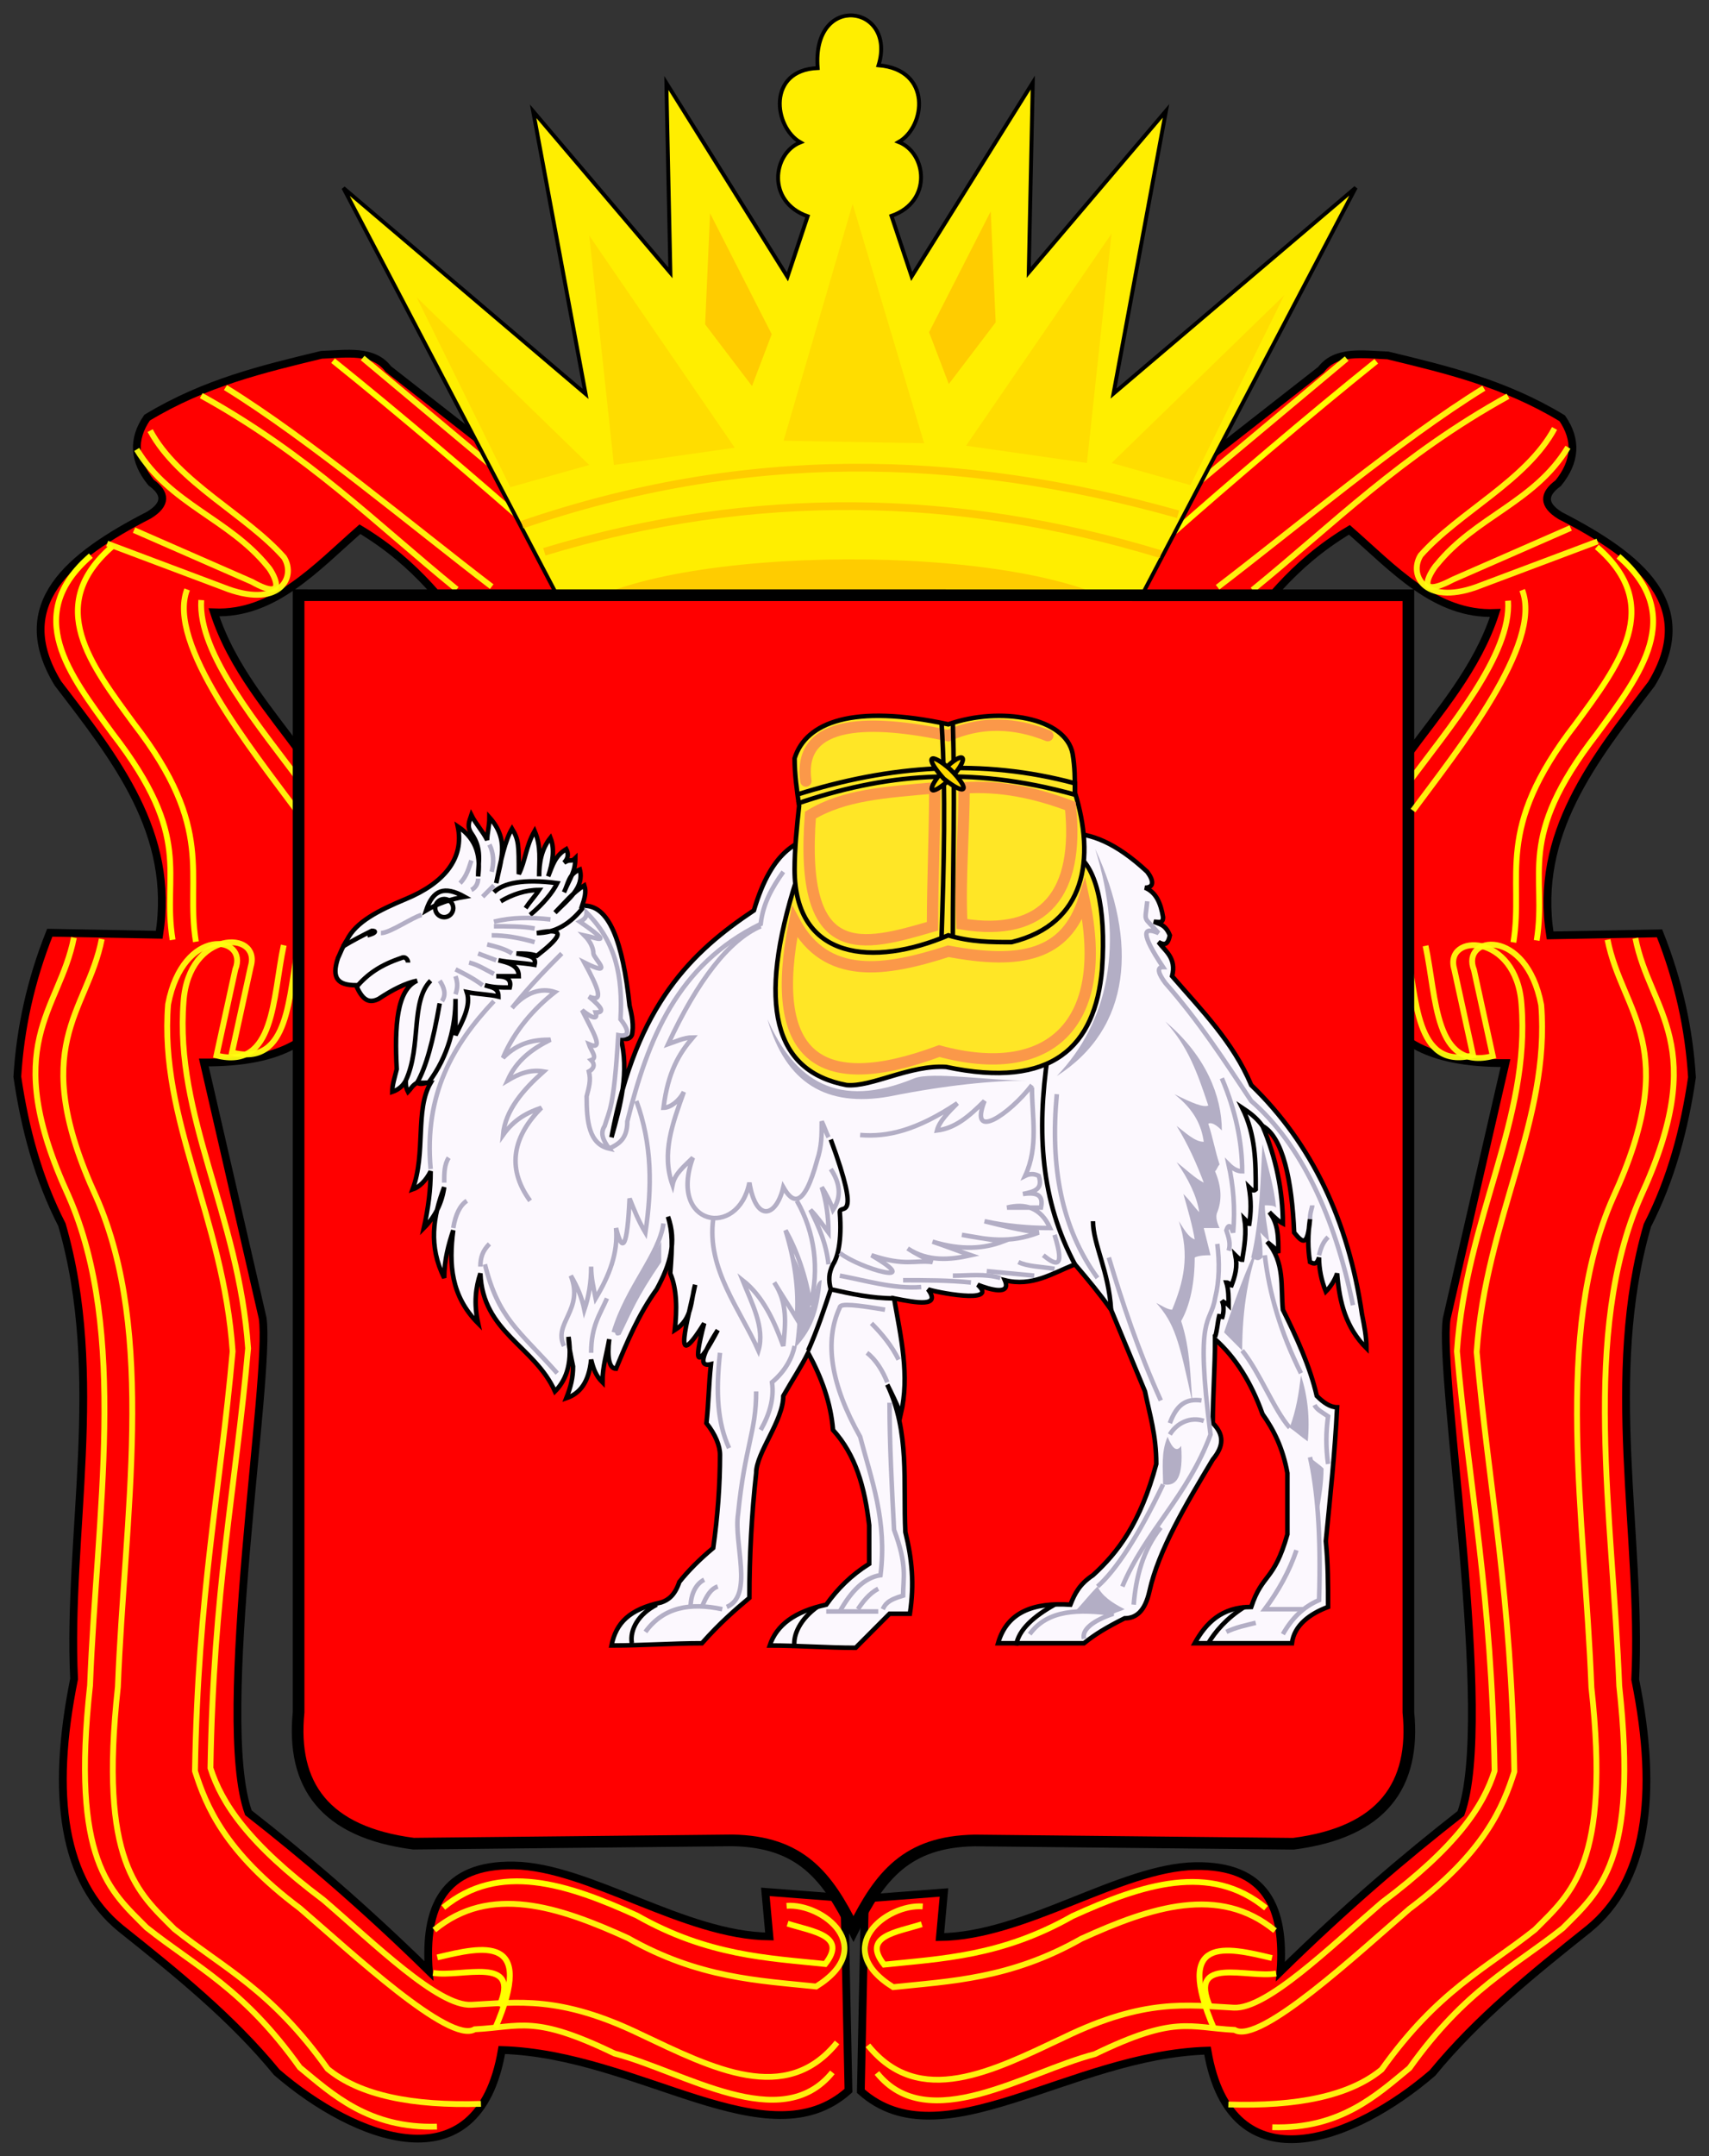 <?xml version="1.0" encoding="UTF-8" standalone="no"?>
<!-- Created with Inkscape (http://www.inkscape.org/) -->
<svg
   xmlns:svg="http://www.w3.org/2000/svg"
   xmlns="http://www.w3.org/2000/svg"
   version="1.0"
   width="440"
   height="555"
   id="svg1901">
  <rect width="100%" height="100%" fill="#333333" stroke="none"/>
  <defs
     id="defs1903">
 <style
   type="text/css"
   id="style2610" />

  
  
  
  
  
  
  
  
  
  
  
  
  
  
  
  
  
  
  
  
  
  
  
  
  
  
  
  
  
  
  
  
  
  
  
  
  
  
  
  
  
  
  
  
  
  
  
  
  
  
  
  
  
  
  
  
  
  
  
  
  
  
  
  
  
  
  
  
  
  
  
  
  
  
  
  
  
  
  
  
  
  
  
  
  
  
  
  
  
  
  
  
  
  
  
  
  
  
  
  
  
  
  
  
  
  
  
  
  
 </defs>
  <g
     transform="translate(-3.642,-4.533)"
     style="opacity:1"
     id="layer1">
    <path
       d="M 132.318,121.956 L 103.613,99.514 C 99.801,94.437 92.866,95.608 86.39,95.861 C 71.428,99.495 56.467,102.986 41.505,112.04 C 37.678,117.607 38.026,123.174 42.549,128.741 C 46.382,131.525 46.542,134.308 42.027,137.092 C 21.271,147.761 6.234,160.098 18.541,180.411 C 33.377,199.791 48.763,218.976 44.636,245.128 L 16.453,244.607 C 11.529,256.959 8.852,269.311 8.102,281.663 C 10.054,294.988 13.466,307.826 19.584,319.762 C 30.898,358.732 20.947,399.79 22.716,436.672 C 16.616,466.825 19.948,488.803 34.72,500.867 C 49.043,512.292 63.307,523.776 74.908,537.923 C 94.714,555.025 126.763,568.008 132.84,532.182 C 168.403,533.228 201.382,561.104 222.088,542.621 L 221.044,493.039 L 200.689,491.473 L 201.733,502.955 C 179.813,502.761 155.283,485.036 135.972,484.688 C 117.759,484.387 112.841,495.481 114.051,511.827 C 96.995,495.112 81.884,482.288 67.601,471.118 C 58.799,446.936 73.522,358.558 71.254,343.771 L 56.119,278.009 C 96.338,278.246 98.551,253.157 81.692,199.2 C 73.119,187.46 63.372,176.503 58.728,162.144 C 74.162,162.765 84.862,150.764 96.306,140.745 C 111.48,149.854 118.54,160.585 127.099,171.016 L 165.199,149.618 L 132.318,121.956 z "
       style="opacity:1;fill:#ff0000;fill-opacity:1;fill-rule:evenodd;stroke:#000000;stroke-width:2;stroke-linecap:butt;stroke-linejoin:miter;stroke-miterlimit:4;stroke-dasharray:none;stroke-opacity:1"
       id="path15200" />
    <path
       d="M 219.158,530.237 C 205.963,546.595 187.195,536.946 168.612,528.16 C 147.795,518.09 136.908,519.934 124.99,520.543 C 116.505,521.013 99.975,504.766 86.907,493.539 C 67.505,478.994 60.72,468.654 57.826,459.611 C 58.594,413.753 64.288,387.6 67.52,351.594 C 65.115,316.974 48.547,292.047 50.902,262.273 C 52.239,243.784 70.932,243.931 68.212,253.272 L 63.365,275.429 C 78.434,279.249 77.787,260.619 80.676,247.04"
       style="opacity:1;fill:none;fill-opacity:0.75;fill-rule:evenodd;stroke:#ffff0f;stroke-width:1.5;stroke-linecap:butt;stroke-linejoin:miter;stroke-miterlimit:4;stroke-dasharray:none;stroke-opacity:0.941"
       id="path15282" />
    <path
       d="M 89.386,97.363 C 106.603,111.165 127.766,129.25 141.324,141.222"
       style="opacity:1;fill:none;fill-opacity:0.75;fill-rule:evenodd;stroke:#ffff00;stroke-width:1.5;stroke-linecap:butt;stroke-linejoin:miter;stroke-miterlimit:4;stroke-dasharray:none;stroke-opacity:1"
       id="path15202" />
    <path
       d="M 135.552,128.91 L 97.003,96.671"
       style="opacity:1;fill:none;fill-opacity:0.75;fill-rule:evenodd;stroke:#ffff0f;stroke-width:1.5;stroke-linecap:butt;stroke-linejoin:miter;stroke-miterlimit:4;stroke-dasharray:none;stroke-opacity:0.941"
       id="path15204" />
    <path
       d="M 130.239,155.526 C 110.324,140.328 83.286,117.606 61.69,104.287"
       style="opacity:1;fill:none;fill-opacity:0.75;fill-rule:evenodd;stroke:#ffff0f;stroke-width:1.5;stroke-linecap:butt;stroke-linejoin:miter;stroke-miterlimit:4;stroke-dasharray:none;stroke-opacity:0.941"
       id="path15206" />
    <path
       d="M 55.458,106.365 C 83.003,121.578 100.449,139.316 121.237,156.219"
       style="opacity:1;fill:none;fill-opacity:0.75;fill-rule:evenodd;stroke:#ffff0f;stroke-width:1.5;stroke-linecap:butt;stroke-linejoin:miter;stroke-miterlimit:4;stroke-dasharray:none;stroke-opacity:0.941"
       id="path15208" />
    <path
       d="M 38.148,140.985 L 68.464,154.26 C 78.688,159.975 73.535,151.3 72.636,150.435 C 62.591,138.006 47.433,134.411 38.84,120.213"
       style="fill:none;fill-opacity:0.75;fill-rule:evenodd;stroke:#ffff0f;stroke-width:1.5;stroke-linecap:butt;stroke-linejoin:miter;stroke-miterlimit:4;stroke-opacity:0.941"
       id="path15212" />
    <path
       d="M 31.224,144.447 L 61.057,155.665 C 75.358,161.414 80.067,153.289 76.773,148.009 C 67.014,136.947 49.518,128.795 42.302,115.366"
       style="fill:none;fill-opacity:0.75;fill-rule:evenodd;stroke:#ffff0f;stroke-width:1.5;stroke-linecap:butt;stroke-linejoin:miter;stroke-miterlimit:4;stroke-opacity:0.941"
       id="path15210" />
    <path
       d="M 206.404,499.656 C 212.901,501.718 221.923,502.698 216.098,510.042 C 201.352,508.491 185.901,507.945 167.629,497.578 C 149.648,489.391 132.113,483.655 117.775,495.501"
       style="opacity:1;fill:none;fill-opacity:0.75;fill-rule:evenodd;stroke:#ffff00;stroke-width:1.5;stroke-linecap:butt;stroke-linejoin:miter;stroke-miterlimit:4;stroke-dasharray:none;stroke-opacity:1"
       id="path15218" />
    <path
       d="M 55.458,158.988 C 54.527,172.838 70.469,191.472 81.77,206.765"
       style="opacity:1;fill:none;fill-opacity:0.75;fill-rule:evenodd;stroke:#ffff0f;stroke-width:1.5;stroke-linecap:butt;stroke-linejoin:miter;stroke-miterlimit:4;stroke-dasharray:none;stroke-opacity:0.941"
       id="path15220" />
    <path
       d="M 29.839,246.232 C 26.079,265.345 10.413,273.468 28.454,312.704 C 43.937,347.892 35.681,394.95 33.993,438.723 C 29.026,484.031 39.162,491.581 48.534,501.041 C 61.393,511.262 73.448,516.659 88.001,537.046 C 96.34,543.9 109.902,546.576 127.469,546.047"
       style="opacity:1;fill:none;fill-opacity:0.75;fill-rule:evenodd;stroke:#ffff0f;stroke-width:1.5;stroke-linecap:butt;stroke-linejoin:miter;stroke-miterlimit:4;stroke-dasharray:none;stroke-opacity:0.941"
       id="path15222" />
    <path
       d="M 32.608,145.14 C 14.985,160.373 27.029,175.606 38.148,190.839 C 59.279,218.165 51.284,229.604 54.073,246.925"
       style="opacity:1;fill:none;fill-opacity:0.75;fill-rule:evenodd;stroke:#ffff00;stroke-width:1.5;stroke-linecap:butt;stroke-linejoin:miter;stroke-miterlimit:4;stroke-dasharray:none;stroke-opacity:1"
       id="path15224" />
    <path
       d="M 27.032,147.563 C 9.409,162.796 21.453,178.03 32.572,193.263 C 53.703,220.589 45.291,229.108 48.08,246.429"
       style="opacity:1;fill:none;fill-opacity:0.75;fill-rule:evenodd;stroke:#ffff00;stroke-width:1.5;stroke-linecap:butt;stroke-linejoin:miter;stroke-miterlimit:4;stroke-dasharray:none;stroke-opacity:1"
       id="path15226" />
    <path
       d="M 22.67,245.854 C 18.91,264.966 3.244,273.089 21.285,312.325 C 36.768,347.513 28.512,394.571 26.824,438.345 C 21.857,483.652 31.993,491.203 41.365,500.662 C 54.224,510.883 66.279,516.281 80.832,536.667 C 89.171,543.522 98.578,552.429 116.145,551.9"
       style="opacity:1;fill:none;fill-opacity:0.75;fill-rule:evenodd;stroke:#ffff0f;stroke-width:1.5;stroke-linecap:butt;stroke-linejoin:miter;stroke-miterlimit:4;stroke-dasharray:none;stroke-opacity:0.941"
       id="path15228" />
    <path
       d="M 217.943,537.931 C 204.748,554.289 179.749,537.716 161.858,533.084 C 141.041,523.014 137.77,526.244 125.852,526.853 C 119.445,530.785 93.913,506.921 80.845,495.694 C 61.444,481.149 56.735,469.424 53.841,460.381 C 54.61,414.523 60.304,388.37 63.535,352.364 C 61.13,317.744 44.562,292.817 46.917,263.043 C 50.793,242.759 67.736,245.259 64.227,254.042 L 59.381,276.199 C 74.449,280.019 73.802,261.389 76.691,247.81"
       style="opacity:1;fill:none;fill-opacity:0.75;fill-rule:evenodd;stroke:#ffff0f;stroke-width:1.5;stroke-linecap:butt;stroke-linejoin:miter;stroke-miterlimit:4;stroke-dasharray:none;stroke-opacity:0.941"
       id="path15230" />
    <path
       d="M 206.159,495.066 C 215.425,494.36 229.987,505.726 213.776,515.839 C 199.03,514.288 183.578,513.742 165.307,503.375 C 147.326,495.188 129.791,489.452 115.453,501.298"
       style="opacity:1;fill:none;fill-opacity:0.75;fill-rule:evenodd;stroke:#ffff0f;stroke-width:1.5;stroke-linecap:butt;stroke-linejoin:miter;stroke-miterlimit:4;stroke-dasharray:none;stroke-opacity:0.941"
       id="path15232" />
    <path
       d="M 131.188,526.452 C 141.575,502.374 128.094,505.501 116.238,508.349"
       style="opacity:1;fill:none;fill-opacity:0.75;fill-rule:evenodd;stroke:#ffff00;stroke-width:1.5;stroke-linecap:butt;stroke-linejoin:miter;stroke-miterlimit:4;stroke-dasharray:none;stroke-opacity:1"
       id="path15234" />
    <path
       d="M 115.151,512.336 C 122.365,513.626 137.992,507.6 132.169,520.941"
       style="opacity:1;fill:none;fill-opacity:0.75;fill-rule:evenodd;stroke:#ffff00;stroke-width:1.5;stroke-linecap:butt;stroke-linejoin:miter;stroke-miterlimit:4;stroke-dasharray:none;stroke-opacity:1"
       id="path15236" />
    <path
       d="M 51.821,156.252 C 46.4,170.102 68.628,197.715 79.929,213.008"
       style="opacity:1;fill:none;fill-opacity:0.75;fill-rule:evenodd;stroke:#ffff0f;stroke-width:1.5;stroke-linecap:butt;stroke-linejoin:miter;stroke-miterlimit:4;stroke-dasharray:none;stroke-opacity:0.941"
       id="path15240" />
    <path
       d="M 315.044,122.115 L 343.749,99.672 C 347.561,94.596 354.496,95.766 360.973,96.019 C 375.934,99.653 390.896,103.145 405.857,112.198 C 409.685,117.766 409.337,123.333 404.813,128.9 C 400.98,131.683 400.821,134.467 405.335,137.25 C 426.091,147.92 441.128,160.257 428.822,180.569 C 413.985,199.95 398.599,219.134 402.726,245.287 L 430.909,244.765 C 435.833,257.117 438.511,269.469 439.26,281.821 C 437.308,295.146 433.896,307.985 427.778,319.921 C 416.464,358.891 426.416,399.948 424.646,436.83 C 430.746,466.983 427.414,488.962 412.642,501.026 C 398.319,512.451 384.055,523.934 372.455,538.082 C 352.648,555.183 320.599,568.166 314.522,532.341 C 278.959,533.386 245.98,561.263 225.274,542.779 L 226.318,493.197 L 246.673,491.631 L 245.629,503.113 C 267.55,502.919 292.08,485.194 311.391,484.846 C 329.603,484.545 334.521,495.639 333.311,511.986 C 350.367,495.271 365.478,482.446 379.762,471.277 C 388.564,447.094 373.84,358.717 376.108,343.929 L 391.244,278.168 C 351.025,278.405 348.811,253.315 365.67,199.358 C 374.243,187.619 383.991,176.662 388.634,162.302 C 373.2,162.924 362.5,150.923 351.056,140.904 C 335.882,150.012 328.823,160.744 320.263,171.175 L 282.163,149.776 L 315.044,122.115 z "
       style="fill:#ff0000;fill-opacity:1;fill-rule:evenodd;stroke:#000000;stroke-width:2;stroke-linecap:butt;stroke-linejoin:miter;stroke-miterlimit:4;stroke-dasharray:none;stroke-opacity:1"
       id="path2271" />
    <path
       d="M 357.976,97.522 C 340.76,111.323 319.597,129.408 306.038,141.381"
       style="fill:none;fill-opacity:0.75;fill-rule:evenodd;stroke:#ffff00;stroke-width:1.5;stroke-linecap:butt;stroke-linejoin:miter;stroke-miterlimit:4;stroke-dasharray:none;stroke-opacity:1"
       id="path2237" />
    <path
       d="M 311.81,129.069 L 350.359,96.829"
       style="fill:none;fill-opacity:0.75;fill-rule:evenodd;stroke:#ffff0f;stroke-width:1.5;stroke-linecap:butt;stroke-linejoin:miter;stroke-miterlimit:4;stroke-dasharray:none;stroke-opacity:0.941"
       id="path2233" />
    <path
       d="M 297.603,157.803 L 147.14,157.898 L 92.053,52.921 L 154.415,105.929 L 140.904,33.173 L 176.242,74.748 L 175.203,25.897 L 206.384,75.787 L 211.581,60.197 C 200.949,56.485 202.537,44.01 209.71,41.176 C 202.765,37.196 201.124,22.567 214.16,22.056 C 212.604,2.464 234.588,5.768 229.836,21.334 C 243.619,22.473 241.978,37.102 235.033,41.082 C 242.205,43.916 243.794,56.39 233.162,60.102 L 238.359,75.693 L 269.54,25.803 L 268.501,74.653 L 303.839,33.078 L 290.327,105.835 L 352.69,52.827 L 297.603,157.803 z "
       style="fill:#ffee00;fill-opacity:1;fill-rule:evenodd;stroke:#000000;stroke-width:1px;stroke-linecap:butt;stroke-linejoin:miter;stroke-opacity:1"
       id="path2293" />
    <path
       d="M 151.15,161.661 C 174.585,144.514 267.384,143.891 293.65,161.189 L 151.15,161.661 z "
       style="fill:#ffcc00;fill-opacity:1;fill-rule:evenodd;stroke:none;stroke-width:1px;stroke-linecap:butt;stroke-linejoin:miter;stroke-opacity:1"
       id="path14166" />
    <path
       d="M 317.124,155.685 C 337.038,140.486 364.076,117.765 385.673,104.446"
       style="fill:none;fill-opacity:0.75;fill-rule:evenodd;stroke:#ffff0f;stroke-width:1.5;stroke-linecap:butt;stroke-linejoin:miter;stroke-miterlimit:4;stroke-dasharray:none;stroke-opacity:0.941"
       id="path2235" />
    <path
       d="M 391.904,106.523 C 364.359,121.736 346.913,139.475 326.125,156.377"
       style="fill:none;fill-opacity:0.75;fill-rule:evenodd;stroke:#ffff0f;stroke-width:1.5;stroke-linecap:butt;stroke-linejoin:miter;stroke-miterlimit:4;stroke-dasharray:none;stroke-opacity:0.941"
       id="path2239" />
    <path
       d="M 240.958,499.814 C 234.462,501.877 225.439,502.857 231.264,510.2 C 246.01,508.65 261.462,508.103 279.733,497.737 C 297.714,489.55 315.249,483.813 329.587,495.66"
       style="fill:none;fill-opacity:0.75;fill-rule:evenodd;stroke:#ffff00;stroke-width:1.5;stroke-linecap:butt;stroke-linejoin:miter;stroke-miterlimit:4;stroke-dasharray:none;stroke-opacity:1"
       id="path2249" />
    <path
       d="M 227.11,530.973 C 240.305,547.33 259.073,537.682 277.656,528.896 C 298.473,518.825 309.361,520.67 321.278,521.279 C 329.763,521.749 346.293,505.502 359.361,494.275 C 378.763,479.729 385.548,469.389 388.442,460.347 C 387.674,414.489 381.98,388.336 378.748,352.33 C 381.153,317.709 397.721,292.783 395.366,263.009 C 394.029,244.52 375.336,244.667 378.056,254.007 L 382.903,276.165 C 367.834,279.985 368.481,261.355 365.593,247.776"
       style="fill:none;fill-opacity:0.75;fill-rule:evenodd;stroke:#ffff0f;stroke-width:1.5;stroke-linecap:butt;stroke-linejoin:miter;stroke-miterlimit:4;stroke-dasharray:none;stroke-opacity:0.941"
       id="path2251" />
    <path
       d="M 391.904,159.147 C 392.836,172.997 376.893,191.63 365.593,206.923"
       style="fill:none;fill-opacity:0.75;fill-rule:evenodd;stroke:#ffff0f;stroke-width:1.5;stroke-linecap:butt;stroke-linejoin:miter;stroke-miterlimit:4;stroke-dasharray:none;stroke-opacity:0.941"
       id="path2253" />
    <path
       d="M 417.524,246.391 C 421.284,265.503 436.949,273.626 418.908,312.863 C 403.425,348.05 411.681,395.108 413.369,438.882 C 418.336,484.189 408.201,491.74 398.828,501.199 C 385.969,511.421 373.914,516.818 359.361,537.205 C 351.022,544.059 337.46,546.735 319.893,546.206"
       style="fill:none;fill-opacity:0.75;fill-rule:evenodd;stroke:#ffff0f;stroke-width:1.5;stroke-linecap:butt;stroke-linejoin:miter;stroke-miterlimit:4;stroke-dasharray:none;stroke-opacity:0.941"
       id="path2255" />
    <path
       d="M 414.754,145.298 C 432.378,160.532 420.333,175.765 409.215,190.998 C 388.083,218.324 396.078,229.762 393.289,247.083"
       style="fill:none;fill-opacity:0.75;fill-rule:evenodd;stroke:#ffff00;stroke-width:1.5;stroke-linecap:butt;stroke-linejoin:miter;stroke-miterlimit:4;stroke-dasharray:none;stroke-opacity:1"
       id="path2257" />
    <path
       d="M 420.33,147.722 C 437.954,162.955 425.909,178.188 414.791,193.421 C 393.659,220.747 402.071,229.267 399.282,246.587"
       style="opacity:1;fill:none;fill-opacity:0.75;fill-rule:evenodd;stroke:#ffff00;stroke-width:1.5;stroke-linecap:butt;stroke-linejoin:miter;stroke-miterlimit:4;stroke-dasharray:none;stroke-opacity:1"
       id="path2259" />
    <path
       d="M 424.693,246.012 C 428.453,265.125 444.118,273.248 426.077,312.484 C 410.594,347.672 418.85,394.73 420.538,438.503 C 425.505,483.811 415.37,491.361 405.998,500.82 C 393.138,511.042 381.083,516.439 366.53,536.826 C 358.191,543.68 348.784,552.588 331.217,552.059"
       style="opacity:1;fill:none;fill-opacity:0.75;fill-rule:evenodd;stroke:#ffff0f;stroke-width:1.5;stroke-linecap:butt;stroke-linejoin:miter;stroke-miterlimit:4;stroke-dasharray:none;stroke-opacity:0.941"
       id="path2261" />
    <path
       d="M 229.419,538.09 C 242.614,554.447 267.614,537.875 285.504,533.243 C 306.321,523.173 309.592,526.402 321.51,527.011 C 327.918,530.943 353.449,507.079 366.517,495.853 C 385.919,481.307 390.627,469.582 393.521,460.539 C 392.753,414.682 387.058,388.528 383.827,352.523 C 386.232,317.902 402.8,292.975 400.445,263.202 C 396.569,242.918 379.626,245.418 383.135,254.2 L 387.982,276.357 C 372.913,280.178 373.56,261.548 370.671,247.968"
       style="opacity:1;fill:none;fill-opacity:0.75;fill-rule:evenodd;stroke:#ffff0f;stroke-width:1.5;stroke-linecap:butt;stroke-linejoin:miter;stroke-miterlimit:4;stroke-dasharray:none;stroke-opacity:0.941"
       id="path2263" />
    <path
       d="M 241.203,495.225 C 231.937,494.518 217.375,505.884 233.587,515.997 C 248.332,514.447 263.784,513.9 282.056,503.534 C 300.036,495.347 317.571,489.61 331.909,501.457"
       style="opacity:1;fill:none;fill-opacity:0.75;fill-rule:evenodd;stroke:#ffff0f;stroke-width:1.5;stroke-linecap:butt;stroke-linejoin:miter;stroke-miterlimit:4;stroke-dasharray:none;stroke-opacity:0.941"
       id="path2265" />
    <path
       d="M 316.175,526.61 C 305.787,502.533 319.269,505.66 331.124,508.508"
       style="fill:none;fill-opacity:0.75;fill-rule:evenodd;stroke:#ffff00;stroke-width:1.5;stroke-linecap:butt;stroke-linejoin:miter;stroke-miterlimit:4;stroke-dasharray:none;stroke-opacity:1"
       id="path2267" />
    <path
       d="M 332.211,512.495 C 324.998,513.785 309.37,507.759 315.193,521.099"
       style="fill:none;fill-opacity:0.75;fill-rule:evenodd;stroke:#ffff00;stroke-width:1.5;stroke-linecap:butt;stroke-linejoin:miter;stroke-miterlimit:4;stroke-dasharray:none;stroke-opacity:1"
       id="path2269" />
    <path
       d="M 80.519,157.727 L 80.519,445.246 C 78.66,463.982 87.185,476.111 110.117,479.072 L 192.144,478.226 C 209.672,478.503 216.607,487.333 223.38,501.008 C 230.153,487.354 237.089,478.524 254.617,478.247 L 336.644,479.093 C 359.576,476.132 368.1,464.003 366.242,445.267 L 366.242,157.748 L 80.519,157.727 z "
       style="fill:#ff0000;fill-opacity:1;fill-rule:evenodd;stroke:#000000;stroke-width:3;stroke-linecap:butt;stroke-linejoin:miter;stroke-miterlimit:4;stroke-dasharray:none;stroke-opacity:1"
       id="path2273" />
    <path
       d="M 252.366,119.252 L 283.479,123.697 L 289.828,64.645 L 252.366,119.252 z "
       style="fill:#ffdd00;fill-opacity:1;fill-rule:evenodd;stroke:none;stroke-width:1px;stroke-linecap:butt;stroke-linejoin:miter;stroke-opacity:1"
       id="path2300" />
    <path
       d="M 334.276,80.519 L 310.147,129.411 L 289.828,123.697 L 334.276,80.519 z "
       style="fill:#ffdd00;fill-opacity:1;fill-rule:evenodd;stroke:none;stroke-width:1px;stroke-linecap:butt;stroke-linejoin:miter;stroke-opacity:1"
       id="path2302" />
    <path
       d="M 241.571,118.617 L 205.378,117.982 L 223.157,57.026 L 241.571,118.617 z "
       style="fill:#ffdd00;fill-opacity:1;fill-rule:evenodd;stroke:none;stroke-width:1px;stroke-linecap:butt;stroke-linejoin:miter;stroke-opacity:1"
       id="path2304" />
    <path
       d="M 258.715,58.931 L 259.985,87.504 L 247.921,103.378 L 242.841,90.044 L 258.715,58.931 z "
       style="fill:#ffcc00;fill-opacity:1;fill-rule:evenodd;stroke:none;stroke-width:1px;stroke-linecap:butt;stroke-linejoin:miter;stroke-opacity:1"
       id="path2306" />
    <path
       d="M 306.952,136.896 C 250.017,120.885 195.007,120.053 138.072,139.571"
       style="fill:none;fill-opacity:0.75;fill-rule:evenodd;stroke:#ffcc00;stroke-width:2;stroke-linecap:butt;stroke-linejoin:miter;stroke-miterlimit:4;stroke-dasharray:none;stroke-opacity:1"
       id="path2308" />
    <path
       d="M 302.528,147.19 C 250.437,131.336 197.57,130.243 143.787,146.555"
       style="fill:none;fill-opacity:0.75;fill-rule:evenodd;stroke:#ffcc00;stroke-width:2;stroke-linecap:butt;stroke-linejoin:miter;stroke-miterlimit:4;stroke-dasharray:none;stroke-opacity:1"
       id="path2310" />
    <g
       transform="matrix(0.582,0,0,0.584,-355.396,171.021)"
       id="g3385">
      <path
         d="M 796.411,111.15 C 813.411,104.15 822.411,93.15 819.411,79.15 C 828.411,85.15 829.411,93.15 828.411,101.15 C 828.411,95.15 830.411,89.15 825.411,82.15 C 823.411,79.15 824.411,77.15 825.411,74.15 C 827.411,78.15 830.411,81.15 832.411,85.15 C 832.411,82.15 833.411,79.15 833.411,75.15 C 842.411,85.15 838.411,94.15 836.411,104.15 C 838.411,94.15 840.411,85.15 843.411,80.15 C 846.411,85.15 846.411,87.15 846.411,100.15 C 849.411,94.15 849.411,88.15 853.411,81.15 C 856.411,88.15 855.411,94.15 855.411,101.15 C 855.411,95.15 856.411,89.15 860.411,84.15 C 862.411,89.15 861.411,95.15 859.411,101.15 C 861.411,96.15 862.411,92.15 867.411,89.15 C 868.411,91.15 868.411,93.15 866.411,95.15 C 869.411,93.15 869.411,95.15 871.411,93.15 C 871.411,99.15 869.411,101.15 866.411,108.15 C 868.411,104.15 868.411,100.15 873.411,98.15 C 875.411,106.15 868.411,111.15 862.411,117.15 C 866.411,113.15 870.411,108.15 875.411,105.15 C 876.411,108.15 875.411,111.15 874.411,114.15 C 886.411,113.15 892.411,130.15 895.411,158.15 C 896.411,162.15 897.411,167.15 896.411,171.15 C 895.411,173.15 893.411,173.15 891.411,172.15 C 895.411,187.15 891.411,202.15 887.411,216.15 C 898.411,157.15 923.411,134.15 950.411,116.15 C 958.411,89.15 970.411,84.15 982.411,83.15 C 1018.411,83.15 1054.411,82.15 1089.411,82.15 C 1099.411,82.15 1110.411,86.15 1124.411,99.15 C 1127.411,103.15 1127.411,106.15 1123.411,106.15 C 1128.411,108.15 1130.411,113.15 1131.411,119.15 C 1131.411,122.15 1129.411,121.15 1127.411,121.15 C 1129.411,122.15 1132.411,122.15 1134.411,127.15 C 1133.411,132.15 1131.411,131.15 1129.411,130.15 C 1132.411,134.15 1137.411,137.15 1135.411,145.15 C 1148.411,160.15 1162.411,174.15 1170.411,193.15 C 1197.411,219.15 1213.411,253.15 1219.411,294.15 C 1220.411,299.15 1221.411,304.15 1221.411,309.15 C 1212.411,300.15 1209.411,289.15 1208.411,276.15 C 1207.411,279.15 1205.411,282.15 1203.411,284.15 C 1201.411,279.15 1200.411,274.15 1200.411,269.15 C 1199.411,272.15 1198.411,272.15 1196.411,271.15 C 1195.411,265.15 1195.411,259.15 1196.411,252.15 C 1195.411,264.15 1193.411,263.15 1189.411,258.15 C 1188.411,235.15 1184.411,216.15 1175.411,211.15 C 1181.411,225.15 1184.411,240.15 1184.411,254.15 C 1182.411,253.15 1180.411,251.15 1178.411,249.15 C 1182.411,254.15 1182.411,260.15 1182.411,267.15 C 1181.411,265.15 1179.411,264.15 1177.411,262.15 C 1185.411,271.15 1183.411,282.15 1184.411,292.15 C 1190.411,304.15 1196.411,317.15 1199.411,330.15 C 1202.411,333.15 1205.411,335.15 1208.411,335.15 C 1207.411,355.15 1205.411,374.15 1203.411,394.15 C 1204.411,404.15 1204.411,413.15 1204.411,423.15 C 1196.411,426.15 1189.411,431.15 1188.411,439.15 C 1173.411,439.15 1159.411,439.15 1145.411,439.15 C 1150.411,430.15 1157.411,423.15 1170.411,423.15 C 1175.411,408.15 1180.411,412.15 1186.411,391.15 C 1186.411,382.15 1186.411,373.15 1186.411,364.15 C 1184.411,353.15 1180.411,345.15 1175.411,338.15 C 1170.411,324.15 1163.411,313.15 1154.411,305.15 C 1154.411,317.15 1153.411,330.15 1153.411,342.15 C 1158.411,347.15 1158.411,352.15 1153.411,358.15 C 1141.411,378.15 1129.411,398.15 1125.411,416.15 C 1123.411,425.15 1119.411,428.15 1114.411,428.15 C 1106.411,432.15 1101.411,435.15 1096.411,439.15 C 1083.411,439.15 1071.411,439.15 1058.411,439.15 C 1062.411,425.15 1074.411,421.15 1090.411,422.15 C 1092.411,417.15 1094.411,413.15 1100.411,409.15 C 1111.411,399.15 1121.411,386.15 1128.411,360.15 C 1128.411,347.15 1125.411,338.15 1123.411,328.15 C 1118.411,316.15 1113.411,304.15 1108.411,292.15 C 1103.411,285.15 1098.411,279.15 1092.411,272.15 C 1082.411,276.15 1073.411,282.15 1061.411,279.15 C 1064.411,286.15 1054.411,283.15 1049.411,281.15 C 1059.411,290.15 1029.411,284.15 1027.411,283.15 C 1033.411,291.15 1022.411,289.15 1012.411,287.15 C 1015.411,304.15 1019.411,321.15 1015.411,338.15 C 1013.411,333.15 1011.411,329.15 1009.411,325.15 C 1019.411,346.15 1016.411,368.15 1017.411,390.15 C 1020.411,402.15 1021.411,413.15 1019.411,426.15 C 1016.411,426.15 1013.411,426.15 1010.411,426.15 C 1005.411,431.15 1000.411,436.15 995.411,441.15 C 982.411,441.15 970.411,440.15 957.411,440.15 C 960.411,431.15 968.411,425.15 982.411,422.15 C 987.411,415.15 993.411,409.15 1001.411,404.15 C 1001.411,398.15 1001.411,392.15 1001.411,387.15 C 999.411,370.15 995.411,356.15 985.411,345.15 C 984.411,333.15 980.411,322.15 974.411,311.15 C 971.411,317.15 967.411,323.15 963.411,330.15 C 963.411,341.15 951.411,355.15 951.411,364.15 C 949.411,382.15 948.411,401.15 948.411,419.15 C 942.411,424.15 935.411,430.15 927.411,439.15 C 914.411,439.15 901.411,440.15 887.411,440.15 C 889.411,430.15 895.411,424.15 909.411,421.15 C 912.411,420.15 915.411,418.15 917.411,412.15 C 921.411,407.15 926.411,402.15 932.411,397.15 C 934.411,383.15 935.411,369.15 935.411,356.15 C 935.411,352.15 933.411,347.15 929.411,342.15 C 930.411,333.15 930.411,325.15 931.411,316.15 C 927.411,317.15 925.411,315.15 934.411,301.15 C 925.411,318.15 923.411,317.15 928.411,298.15 C 913.411,322.15 921.411,296.15 924.411,281.15 C 922.411,288.15 923.411,296.15 915.411,301.15 C 916.411,292.15 916.411,283.15 913.411,276.15 C 914.411,263.15 914.411,258.15 912.411,251.15 C 916.411,262.15 913.411,272.15 907.411,283.15 C 899.411,294.15 894.411,306.15 889.411,318.15 C 886.411,318.15 885.411,313.15 886.411,305.15 C 885.411,311.15 883.411,317.15 883.411,324.15 C 880.411,321.15 879.411,318.15 878.411,314.15 C 877.411,324.15 873.411,329.15 867.411,331.15 C 869.411,326.15 870.411,322.15 870.411,317.15 C 869.411,312.15 868.411,308.15 868.411,304.15 C 870.411,317.15 866.411,324.15 862.411,328.15 C 853.411,308.15 830.411,302.15 829.411,276.15 C 827.411,282.15 826.411,289.15 828.411,298.15 C 816.411,286.15 815.411,272.15 817.411,257.15 C 815.411,263.15 813.411,270.15 813.411,278.15 C 806.411,264.15 808.411,251.15 813.411,238.15 C 812.411,245.15 809.411,251.15 804.411,256.15 C 806.411,247.15 807.411,239.15 807.411,231.15 C 805.411,235.15 802.411,238.15 799.411,239.15 C 805.411,223.15 800.411,204.15 807.411,192.15 C 805.411,192.15 803.411,192.15 801.411,192.15 C 799.411,193.15 798.411,195.15 797.411,196.15 C 796.411,194.15 796.411,193.15 796.411,191.15 C 795.411,193.15 793.411,195.15 790.411,196.15 C 790.411,193.15 791.411,190.15 792.411,186.15 C 791.411,167.15 792.411,151.15 801.411,147.15 C 796.411,148.15 790.411,151.15 784.411,155.15 C 780.411,157.15 777.411,156.15 774.411,149.15 C 766.411,149.15 763.411,146.15 766.411,137.15 C 767.411,135.15 768.411,132.15 770.411,129.15 C 774.411,121.15 784.411,116.15 796.411,111.15 z "
         style="fill:#fcf8fe;fill-rule:evenodd;stroke:#000000;stroke-width:2"
         id="path2617" />
      <path
         d="M 1092.411,272.15 C 1077.411,244.15 1075.411,214.15 1080.411,180.15"
         style="fill:none;fill-rule:evenodd;stroke:#000000;stroke-width:2"
         id="path2619" />
      <path
         d="M 969.411,102.15 C 951.411,158.15 959.411,187.15 991.411,193.15 C 1002.411,194.15 1019.411,184.15 1035.411,185.15 C 1082.411,195.15 1101.411,176.15 1104.411,142.15 C 1106.411,114.15 1101.411,96.15 1092.411,91.15 C 1051.411,95.15 1010.411,99.15 969.411,102.15 z "
         style="fill:#ffe626;fill-rule:evenodd;stroke:#000000;stroke-width:2"
         id="path2621" />
      <path
         d="M 968.411,49.15 C 973.411,33.15 994.411,25.15 1036.411,34.15 C 1059.411,26.15 1088.411,31.15 1091.411,47.15 C 1092.411,53.15 1092.411,58.15 1092.411,64.15 C 1101.411,93.15 1097.411,122.15 1064.411,130.15 C 1055.411,130.15 1046.411,130.15 1036.411,127.15 C 1003.411,141.15 968.411,138.15 968.411,98.15 C 968.411,89.15 969.411,79.15 970.411,70.15 C 969.411,63.15 968.411,56.15 968.411,49.15 z "
         style="fill:#ffe626;fill-rule:evenodd;stroke:#000000;stroke-width:2"
         id="path2623" />
      <path
         d="M 1012.411,287.15 C 1002.411,287.15 993.411,285.15 984.411,283.15"
         style="fill:none;fill-rule:evenodd;stroke:#000000;stroke-width:2"
         id="path2625" />
      <path
         d="M 984.411,283.15 C 981.411,292.15 978.411,301.15 974.411,310.15"
         style="fill:none;fill-rule:evenodd;stroke:#000000;stroke-width:2"
         id="path2627" />
      <path
         d="M 984.411,217.15 C 998.411,255.15 988.411,245.15 988.411,249.15 C 989.411,262.15 987.411,269.15 985.411,272.15 C 983.411,276.15 983.411,279.15 984.411,283.15"
         style="fill:none;fill-rule:evenodd;stroke:#000000;stroke-width:2"
         id="path2629" />
      <path
         d="M 1100.411,253.15 C 1100.411,263.15 1107.411,275.15 1108.411,292.15"
         style="fill:none;fill-rule:evenodd;stroke:#000000;stroke-width:2"
         id="path2631" />
      <path
         d="M 1175.411,211.15 C 1172.411,207.15 1169.411,205.15 1166.411,203.15 C 1172.411,215.15 1172.411,227.15 1172.411,239.15 C 1171.411,240.15 1170.411,239.15 1169.411,238.15 C 1170.411,244.15 1170.411,249.15 1169.411,255.15 C 1169.411,254.15 1168.411,253.15 1167.411,252.15 C 1168.411,258.15 1167.411,264.15 1166.411,270.15 C 1165.411,270.15 1164.411,269.15 1163.411,268.15 C 1164.411,273.15 1163.411,277.15 1161.411,282.15 C 1161.411,281.15 1160.411,280.15 1159.411,280.15 C 1160.411,283.15 1160.411,287.15 1160.411,290.15 C 1159.411,289.15 1158.411,289.15 1157.411,288.15 C 1158.411,290.15 1158.411,293.15 1157.411,296.15 C 1157.411,295.15 1156.411,295.15 1156.411,294.15 C 1155.411,298.15 1155.411,301.15 1154.411,304.15"
         style="fill:none;fill-rule:evenodd;stroke:#000000;stroke-width:2"
         id="path2633" />
      <path
         d="M 768.411,132.15 C 773.411,129.15 777.411,127.15 781.411,125.15 C 783.411,125.15 783.411,126.15 779.411,127.15"
         style="fill:none;fill-rule:evenodd;stroke:#000000;stroke-width:2"
         id="path2635" />
      <path
         d="M 774.411,150.15 C 779.411,144.15 785.411,140.15 794.411,137.15 C 796.411,136.15 797.411,138.15 797.411,139.15"
         style="fill:none;fill-rule:evenodd;stroke:#000000;stroke-width:2"
         id="path2637" />
      <circle
         cx="331"
         cy="190"
         r="4"
         transform="translate(482.411,-74.85)"
         style="fill:none;fill-rule:evenodd;stroke:#000000;stroke-width:2"
         id="circle2639" />
      <path
         d="M 805.411,116.15 C 808.411,107.15 813.411,105.15 822.411,110.15 C 816.411,111.15 810.411,113.15 805.411,116.15 z "
         style="fill:none;fill-rule:evenodd;stroke:#000000;stroke-width:2"
         id="path2641" />
      <path
         d="M 835.411,108.15 C 839.411,104.15 848.411,102.15 863.411,104.15 C 861.411,108.15 857.411,113.15 851.411,118.15"
         style="fill:none;fill-rule:evenodd;stroke:#000000;stroke-width:2"
         id="path2643" />
      <path
         d="M 838.411,112.15 C 843.411,109.15 849.411,107.15 855.411,107.15 C 853.411,110.15 851.411,112.15 849.411,115.15"
         style="fill:none;fill-rule:evenodd;stroke:#000000;stroke-width:2"
         id="path2645" />
      <path
         d="M 973.411,59.15 C 969.411,31.15 1003.411,32.15 1036.411,39.15 C 1054.411,31.15 1070.411,35.15 1080.411,39.15"
         style="fill:none;fill-rule:evenodd;stroke:#fb9849;stroke-width:5;stroke-linecap:round"
         id="path2647" />
      <path
         d="M 1096.411,111.15 C 1108.411,167.15 1080.411,191.15 1032.411,178.15 C 978.411,198.15 956.411,180.15 968.411,121.15 C 982.411,147.15 1008.411,143.15 1036.411,134.15 C 1068.411,140.15 1088.411,136.15 1096.411,111.15 z "
         style="fill:none;fill-rule:evenodd;stroke:#fb9849;stroke-width:5"
         id="path2649" />
      <path
         d="M 1033.411,128.15 C 1034.411,97.15 1035.411,65.15 1033.411,33.15"
         style="fill:none;fill-rule:evenodd;stroke:#000000;stroke-width:2"
         id="path2651" />
      <path
         d="M 1038.411,127.15 C 1038.411,96.15 1039.411,65.15 1038.411,33.15"
         style="fill:none;fill-rule:evenodd;stroke:#000000;stroke-width:2"
         id="path2653" />
      <path
         d="M 969.411,69.15 C 1007.411,56.15 1045.411,52.15 1092.411,65.15 L 1092.411,60.15 C 1051.411,49.15 1010.411,52.15 969.411,65.15"
         style="fill:none;fill-rule:evenodd;stroke:#000000;stroke-width:2"
         id="path2655" />
      <path
         d="M 796.411,191.15 C 803.411,176.15 798.411,156.15 807.411,147.15"
         style="fill:none;fill-rule:evenodd;stroke:#000000;stroke-width:2"
         id="path2657" />
      <path
         d="M 875.411,114.15 C 869.411,122.15 862.411,126.15 854.411,126.15 C 869.411,123.15 863.411,129.15 854.411,136.15 C 851.411,135.15 848.411,135.15 845.411,135.15 C 850.411,136.15 854.411,136.15 853.411,140.15 C 847.411,139.15 842.411,139.15 837.411,138.15 C 841.411,139.15 846.411,140.15 846.411,145.15 C 843.411,145.15 839.411,145.15 836.411,145.15 C 840.411,145.15 843.411,146.15 842.411,150.15 C 838.411,150.15 835.411,150.15 831.411,149.15 C 834.411,150.15 837.411,150.15 837.411,154.15 C 833.411,153.15 828.411,153.15 823.411,152.15 C 825.411,158.15 821.411,165.15 818.411,171.15 C 818.411,165.15 818.411,160.15 818.411,155.15 C 818.411,167.15 815.411,180.15 806.411,192.15 C 804.411,192.15 803.411,193.15 801.411,192.15 C 805.411,185.15 808.411,174.15 811.411,157.15"
         style="fill:none;fill-rule:evenodd;stroke:#000000;stroke-width:2"
         id="path2659" />
      <path
         d="M 975.411,74.15 C 990.411,65.15 1008.411,64.15 1030.411,62.15 C 1030.411,83.15 1029.411,102.15 1029.411,123.15 C 998.411,132.15 970.411,140.15 975.411,74.15 z "
         style="fill:none;fill-rule:evenodd;stroke:#fb9849;stroke-width:5"
         id="path2661" />
      <path
         d="M 1043.411,62.15 C 1043.411,81.15 1041.411,102.15 1042.411,122.15 C 1079.411,128.15 1094.411,108.15 1090.411,70.15 C 1074.411,64.15 1059.411,61.15 1043.411,62.15 z "
         style="fill:none;fill-rule:evenodd;stroke:#fb9849;stroke-width:5"
         id="path2663" />
      <path
         d="M 1037.411,58.15 C 1027.411,67.15 1026.411,63.15 1034.411,54.15 C 1043.411,45.15 1046.411,48.15 1037.411,58.15 z "
         style="fill:#ffd900;fill-rule:evenodd;stroke:#000000;stroke-width:2"
         id="path2665" />
      <path
         d="M 1034.411,58.15 C 1025.411,48.15 1028.411,46.15 1037.411,54.15 C 1046.411,63.15 1044.411,66.15 1034.411,58.15 z "
         style="fill:#ffd900;fill-rule:evenodd;stroke:#000000;stroke-width:2"
         id="path2667" />
      <path
         d="M 1073.411,193.15 C 1063.411,206.15 1045.411,218.15 1052.411,200.15 C 1045.411,207.15 1039.411,212.15 1031.411,213.15 C 1032.411,209.15 1036.411,205.15 1040.411,201.15 C 1022.411,213.15 1009.411,216.15 997.411,215.15"
         style="fill:none;fill-rule:evenodd;stroke:#b3aec5;stroke-width:2"
         id="path2669" />
      <path
         d="M 851.411,244.15 C 840.411,229.15 844.411,215.15 856.411,203.15 C 850.411,205.15 844.411,208.15 839.411,215.15 C 840.411,204.15 848.411,195.15 857.411,187.15 C 851.411,186.15 846.411,188.15 841.411,191.15 C 845.411,182.15 852.411,177.15 860.411,173.15 C 853.411,173.15 846.411,174.15 839.411,181.15 C 844.411,169.15 853.411,159.15 862.411,152.15 C 856.411,150.15 849.411,152.15 843.411,159.15 C 851.411,149.15 859.411,141.15 865.411,135.15"
         style="fill:none;fill-rule:evenodd;stroke:#b3aec5;stroke-width:2"
         id="path2671" />
      <path
         d="M 983.411,216.15 C 982.411,214.15 981.411,211.15 980.411,209.15 C 980.411,215.15 980.411,220.15 978.411,226.15 C 972.411,248.15 967.411,245.15 963.411,238.15 C 960.411,251.15 951.411,254.15 948.411,236.15 C 943.411,261.15 912.411,255.15 923.411,225.15 C 919.411,229.15 915.411,232.15 914.411,237.15 C 909.411,223.15 914.411,210.15 919.411,196.15 C 917.411,200.15 913.411,203.15 910.411,203.15 C 912.411,187.15 917.411,179.15 923.411,172.15 C 919.411,172.15 915.411,174.15 912.411,175.15 C 925.411,147.15 939.411,129.15 953.411,123.15"
         style="fill:none;fill-rule:evenodd;stroke:#b3aec5;stroke-width:2"
         id="path2673" />
      <path
         d="M 898.411,200.15 C 905.411,219.15 905.411,238.15 902.411,258.15 C 899.411,253.15 897.411,248.15 895.411,243.15 C 894.411,264.15 892.411,268.15 889.411,256.15 C 890.411,267.15 886.411,277.15 880.411,287.15 C 879.411,282.15 878.411,278.15 878.411,273.15 C 878.411,280.15 877.411,286.15 875.411,292.15 C 874.411,287.15 872.411,282.15 869.411,277.15 C 875.411,292.15 861.411,298.15 866.411,308.15"
         style="fill:none;fill-rule:evenodd;stroke:#b3aec5;stroke-width:2"
         id="path2675" />
      <path
         d="M 1101.411,89.15 C 1120.411,130.15 1117.411,168.15 1084.411,189.15 C 1107.411,165.15 1114.411,131.15 1101.411,89.15 z "
         style="fill:#b3aec5;fill-rule:evenodd"
         id="path2677" />
      <path
         d="M 830.411,149.15 C 826.411,146.15 822.411,144.15 818.411,142.15"
         style="fill:none;fill-rule:evenodd;stroke:#b3aec5;stroke-width:2"
         id="path2679" />
      <path
         d="M 835.411,144.15 C 831.411,142.15 828.411,140.15 824.411,139.15"
         style="fill:none;fill-rule:evenodd;stroke:#b3aec5;stroke-width:2"
         id="path2681" />
      <path
         d="M 860.411,120.15 C 851.411,119.15 843.411,119.15 835.411,121.15"
         style="fill:none;fill-rule:evenodd;stroke:#b3aec5;stroke-width:2"
         id="path2683" />
      <path
         d="M 853.411,124.15 C 848.411,123.15 841.411,123.15 835.411,123.15"
         style="fill:none;fill-rule:evenodd;stroke:#b3aec5;stroke-width:2"
         id="path2685" />
      <path
         d="M 843.411,135.15 C 840.411,133.15 836.411,132.15 832.411,131.15"
         style="fill:none;fill-rule:evenodd;stroke:#b3aec5;stroke-width:2"
         id="path2687" />
      <path
         d="M 836.411,138.15 L 828.411,135.15"
         style="fill:none;fill-rule:evenodd;stroke:#b3aec5;stroke-width:2"
         id="path2689" />
      <path
         d="M 818.411,153.15 C 819.411,150.15 819.411,148.15 818.411,145.15"
         style="fill:none;fill-rule:evenodd;stroke:#b3aec5;stroke-width:2"
         id="path2691" />
      <path
         d="M 812.411,156.15 C 814.411,153.15 813.411,150.15 811.411,147.15"
         style="fill:none;fill-rule:evenodd;stroke:#b3aec5;stroke-width:2"
         id="path2693" />
      <path
         d="M 932.411,252.15 C 929.411,274.15 944.411,292.15 952.411,310.15 C 955.411,300.15 949.411,289.15 945.411,279.15 C 954.411,286.15 959.411,297.15 963.411,308.15 C 964.411,298.15 965.411,289.15 959.411,280.15 C 962.411,285.15 966.411,291.15 969.411,296.15 C 970.411,283.15 968.411,270.15 964.411,257.15 C 969.411,266.15 973.411,277.15 975.411,290.15 C 979.411,274.15 977.411,258.15 969.411,244.15"
         style="fill:none;fill-rule:evenodd;stroke:#b3aec5;stroke-width:2"
         id="path2695" />
      <path
         d="M 988.411,267.15 C 997.411,274.15 1026.411,282.15 1002.411,268.15 C 1017.411,273.15 1021.411,270.15 1029.411,271.15 C 1025.411,269.15 1021.411,267.15 1018.411,265.15 C 1027.411,271.15 1037.411,270.15 1046.411,268.15 C 1040.411,266.15 1035.411,264.15 1029.411,262.15 C 1042.411,266.15 1052.411,265.15 1060.411,262.15 C 1054.411,261.15 1048.411,260.15 1042.411,259.15 C 1053.411,261.15 1063.411,263.15 1076.411,258.15 C 1068.411,257.15 1060.411,255.15 1052.411,253.15 C 1061.411,255.15 1071.411,256.15 1081.411,256.15 C 1077.411,247.15 1070.411,245.15 1062.411,247.15 C 1067.411,247.15 1072.411,247.15 1077.411,247.15 C 1078.411,242.15 1076.411,240.15 1069.411,241.15 C 1074.411,240.15 1078.411,239.15 1076.411,233.15 C 1074.411,232.15 1072.411,232.15 1070.411,233.15 C 1076.411,220.15 1073.411,207.15 1073.411,194.15"
         style="fill:none;fill-rule:evenodd;stroke:#b3aec5;stroke-width:2"
         id="path2697" />
      <path
         d="M 963.411,99.15 C 958.411,106.15 954.411,113.15 953.411,122.15 C 916.411,140.15 903.411,173.15 894.411,209.15 C 894.411,217.15 890.411,219.15 886.411,221.15"
         style="fill:none;fill-rule:evenodd;stroke:#b3aec5;stroke-width:2"
         id="path2699" />
      <path
         d="M 876.411,117.15 C 889.411,130.15 892.411,145.15 891.411,164.15 C 895.411,169.15 895.411,172.15 890.411,171.15 C 888.411,204.15 886.411,204.15 884.411,211.15 C 882.411,214.15 883.411,217.15 886.411,221.15 C 877.411,219.15 876.411,209.15 876.411,198.15 C 877.411,194.15 878.411,191.15 877.411,187.15 C 879.411,186.15 880.411,184.15 878.411,182.15 C 881.411,181.15 878.411,178.15 877.411,175.15 C 884.411,178.15 879.411,170.15 874.411,160.15 C 879.411,164.15 881.411,164.15 880.411,161.15 C 884.411,161.15 883.411,159.15 877.411,154.15 C 884.411,157.15 881.411,150.15 875.411,139.15 C 889.411,146.15 879.411,137.15 879.411,135.15 C 879.411,133.15 878.411,130.15 875.411,127.15 C 880.411,128.15 889.411,132.15 873.411,121.15 C 875.411,120.15 876.411,119.15 876.411,117.15 z "
         style="fill:none;fill-rule:evenodd;stroke:#b3aec5;stroke-width:2"
         id="path2701" />
      <path
         d="M 1071.411,191.15 C 1056.411,191.15 1035.411,193.15 1010.411,198.15 C 982.411,203.15 964.411,192.15 956.411,164.15 C 968.411,191.15 987.411,204.15 1021.411,190.15 C 1029.411,187.15 1053.411,191.15 1071.411,191.15 z "
         style="fill:#b3aec5;fill-rule:evenodd"
         id="path2703" />
      <path
         d="M 1132.411,165.15 C 1142.411,176.15 1146.411,187.15 1151.411,202.15 C 1149.411,203.15 1144.411,201.15 1136.411,197.15 C 1145.411,204.15 1148.411,211.15 1149.411,218.15 C 1145.411,218.15 1141.411,214.15 1137.411,211.15 C 1142.411,219.15 1146.411,228.15 1149.411,236.15 C 1145.411,234.15 1141.411,230.15 1137.411,227.15 C 1142.411,234.15 1146.411,242.15 1147.411,249.15 C 1145.411,247.15 1143.411,244.15 1140.411,241.15 C 1142.411,248.15 1144.411,255.15 1145.411,261.15 C 1142.411,260.15 1140.411,256.15 1138.411,253.15 C 1143.411,268.15 1140.411,280.15 1135.411,292.15 C 1133.411,292.15 1130.411,290.15 1128.411,289.15 C 1136.411,298.15 1138.411,305.15 1144.411,333.15 C 1143.411,321.15 1143.411,309.15 1139.411,297.15 C 1143.411,290.15 1145.411,280.15 1145.411,269.15 C 1147.411,268.15 1150.411,268.15 1152.411,268.15 C 1151.411,264.15 1150.411,260.15 1149.411,256.15 C 1152.411,256.15 1154.411,256.15 1156.411,256.15 C 1155.411,254.15 1154.411,251.15 1155.411,249.15 C 1157.411,244.15 1157.411,238.15 1154.411,231.15 C 1155.411,230.15 1155.411,229.15 1156.411,228.15 C 1154.411,222.15 1153.411,216.15 1151.411,210.15 C 1153.411,209.15 1156.411,212.15 1157.411,213.15 C 1157.411,198.15 1150.411,180.15 1132.411,165.15 z "
         style="fill:#b3aec5;fill-rule:evenodd"
         id="path2705" />
      <path
         d="M 1124.411,112.15 C 1123.411,122.15 1122.411,118.15 1129.411,126.15 C 1122.411,123.15 1121.411,126.15 1131.411,141.15 C 1128.411,141.15 1129.411,144.15 1132.411,148.15 C 1147.411,165.15 1158.411,182.15 1170.411,200.15 C 1192.411,219.15 1207.411,251.15 1215.411,290.15"
         style="fill:none;fill-rule:evenodd;stroke:#b3aec5;stroke-width:2"
         id="path2707" />
      <path
         d="M 1196.411,252.15 C 1196.411,249.15 1197.411,247.15 1197.411,246.15"
         style="fill:none;fill-rule:evenodd;stroke:#b3aec5;stroke-width:2"
         id="path2709" />
      <path
         d="M 1200.411,268.15 C 1201.411,264.15 1202.411,262.15 1204.411,260.15"
         style="fill:none;fill-rule:evenodd;stroke:#b3aec5;stroke-width:2"
         id="path2711" />
      <path
         d="M 785.411,126.15 C 789.411,126.15 799.411,119.15 803.411,118.15"
         style="fill:none;fill-rule:evenodd;stroke:#b3aec5;stroke-width:2"
         id="path2713" />
      <path
         d="M 820.411,104.15 C 823.411,101.15 824.411,97.15 825.411,94.15"
         style="fill:none;fill-rule:evenodd;stroke:#b3aec5;stroke-width:2"
         id="path2715" />
      <path
         d="M 830.411,110.15 C 831.411,109.15 833.411,107.15 835.411,105.15"
         style="fill:none;fill-rule:evenodd;stroke:#b3aec5;stroke-width:2"
         id="path2717" />
      <path
         d="M 833.411,87.15 C 835.411,91.15 835.411,95.15 834.411,99.15"
         style="fill:none;fill-rule:evenodd;stroke:#b3aec5;stroke-width:2"
         id="path2719" />
      <path
         d="M 828.411,102.15 C 828.411,104.15 827.411,106.15 825.411,107.15"
         style="fill:none;fill-rule:evenodd;stroke:#b3aec5;stroke-width:2"
         id="path2721" />
      <path
         d="M 834.411,127.15 C 840.411,127.15 846.411,128.15 853.411,130.15"
         style="fill:none;fill-rule:evenodd;stroke:#b3aec5;stroke-width:2"
         id="path2723" />
      <path
         d="M 835.411,156.15 C 817.411,175.15 804.411,197.15 807.411,230.15"
         style="fill:none;fill-rule:evenodd;stroke:#b3aec5;stroke-width:2"
         id="path2725" />
      <path
         d="M 813.411,236.15 C 813.411,232.15 813.411,228.15 815.411,225.15"
         style="fill:none;fill-rule:evenodd;stroke:#b3aec5;stroke-width:2"
         id="path2727" />
      <path
         d="M 817.411,256.15 C 818.411,250.15 820.411,246.15 823.411,244.15"
         style="fill:none;fill-rule:evenodd;stroke:#b3aec5;stroke-width:2"
         id="path2729" />
      <path
         d="M 829.411,273.15 C 829.411,269.15 830.411,266.15 833.411,263.15"
         style="fill:none;fill-rule:evenodd;stroke:#b3aec5;stroke-width:2"
         id="path2731" />
      <path
         d="M 863.411,320.15 C 846.411,301.15 837.411,296.15 831.411,272.15"
         style="fill:none;fill-rule:evenodd;stroke:#b3aec5;stroke-width:2"
         id="path2733" />
      <path
         d="M 878.411,311.15 C 878.411,299.15 882.411,294.15 885.411,287.15"
         style="fill:none;fill-rule:evenodd;stroke:#b3aec5;stroke-width:2"
         id="path2735" />
      <path
         d="M 888.411,302.15 C 894.411,282.15 908.411,268.15 910.411,254.15"
         style="fill:none;fill-rule:evenodd;stroke:#b3aec5;stroke-width:2"
         id="path2737" />
      <path
         d="M 988.411,277.15 C 999.411,279.15 1012.411,283.15 1024.411,282.15"
         style="fill:none;fill-rule:evenodd;stroke:#b3aec5;stroke-width:2"
         id="path2739" />
      <path
         d="M 1016.411,279.15 C 1026.411,279.15 1036.411,279.15 1046.411,280.15"
         style="fill:none;fill-rule:evenodd;stroke:#b3aec5;stroke-width:2"
         id="path2741" />
      <path
         d="M 1038.411,277.15 C 1045.411,277.15 1052.411,276.15 1059.411,278.15"
         style="fill:none;fill-rule:evenodd;stroke:#b3aec5;stroke-width:2"
         id="path2743" />
      <path
         d="M 1053.411,275.15 L 1074.411,277.15"
         style="fill:none;fill-rule:evenodd;stroke:#b3aec5;stroke-width:2"
         id="path2745" />
      <path
         d="M 1067.411,271.15 C 1071.411,273.15 1077.411,273.15 1083.411,274.15"
         style="fill:none;fill-rule:evenodd;stroke:#b3aec5;stroke-width:2"
         id="path2747" />
      <path
         d="M 1078.411,268.15 C 1083.411,272.15 1088.411,275.15 1083.411,259.15"
         style="fill:none;fill-rule:evenodd;stroke:#b3aec5;stroke-width:2"
         id="path2749" />
      <path
         d="M 983.411,272.15 C 982.411,263.15 979.411,256.15 975.411,248.15 C 978.411,251.15 980.411,254.15 983.411,258.15 C 983.411,251.15 982.411,244.15 980.411,238.15 C 982.411,241.15 984.411,245.15 985.411,248.15 C 989.411,242.15 988.411,236.15 984.411,230.15"
         style="fill:none;fill-rule:evenodd;stroke:#b3aec5;stroke-width:2"
         id="path2751" />
      <path
         d="M 902.411,434.15 C 910.411,423.15 922.411,421.15 936.411,424.15"
         style="fill:none;fill-rule:evenodd;stroke:#b3aec5;stroke-width:2"
         id="path2753" />
      <path
         d="M 928.411,411.15 C 924.411,413.15 922.411,418.15 922.411,423.15"
         style="fill:none;fill-rule:evenodd;stroke:#b3aec5;stroke-width:2"
         id="path2755" />
      <path
         d="M 934.411,414.15 C 931.411,415.15 929.411,418.15 927.411,423.15"
         style="fill:none;fill-rule:evenodd;stroke:#b3aec5;stroke-width:2"
         id="path2757" />
      <path
         d="M 982.411,425.15 L 1005.411,425.15"
         style="fill:none;fill-rule:evenodd;stroke:#b3aec5;stroke-width:2"
         id="path2759" />
      <path
         d="M 988.411,425.15 C 993.411,416.15 999.411,410.15 1006.411,409.15 C 1009.411,385.15 1002.411,367.15 997.411,348.15 C 984.411,325.15 981.411,306.15 988.411,291.15 C 988.411,289.15 996.411,290.15 1008.411,292.15"
         style="fill:none;fill-rule:evenodd;stroke:#b3aec5;stroke-width:2"
         id="path2761" />
      <path
         d="M 1014.411,314.15 C 1011.411,308.15 1007.411,303.15 1002.411,298.15"
         style="fill:none;fill-rule:evenodd;stroke:#b3aec5;stroke-width:2"
         id="path2763" />
      <path
         d="M 1009.411,324.15 C 1007.411,319.15 1004.411,314.15 1000.411,311.15"
         style="fill:none;fill-rule:evenodd;stroke:#b3aec5;stroke-width:2"
         id="path2765" />
      <path
         d="M 996.411,424.15 C 998.411,421.15 1001.411,417.15 1005.411,415.15"
         style="fill:none;fill-rule:evenodd;stroke:#b3aec5;stroke-width:2"
         id="path2767" />
      <path
         d="M 1010.411,333.15 C 1010.411,351.15 1011.411,370.15 1012.411,389.15 C 1018.411,405.15 1016.411,410.15 1016.411,418.15 C 1009.411,420.15 1008.411,422.15 1007.411,424.15"
         style="fill:none;fill-rule:evenodd;stroke:#b3aec5;stroke-width:2"
         id="path2769" />
      <path
         d="M 951.411,328.15 C 951.411,346.15 946.411,352.15 943.411,382.15 C 941.411,395.15 950.411,418.15 938.411,423.15"
         style="fill:none;fill-rule:evenodd;stroke:#b3aec5;stroke-width:2"
         id="path2771" />
      <path
         d="M 1096.411,437.15 C 1095.411,433.15 1100.411,429.15 1109.411,426.15 C 1094.411,424.15 1080.411,424.15 1072.411,435.15"
         style="fill:none;fill-rule:evenodd;stroke:#b3aec5;stroke-width:2"
         id="path2773" />
      <path
         d="M 1102.411,414.15 C 1110.411,407.15 1120.411,392.15 1131.411,369.15"
         style="fill:none;fill-rule:evenodd;stroke:#b3aec5;stroke-width:2"
         id="path2775" />
      <path
         d="M 1113.411,414.15 C 1123.411,390.15 1142.411,374.15 1152.411,347.15 C 1145.411,293.15 1152.411,299.15 1154.411,287.15 C 1156.411,279.15 1156.411,271.15 1155.411,263.15"
         style="fill:none;fill-rule:evenodd;stroke:#b3aec5;stroke-width:2"
         id="path2777" />
      <path
         d="M 1118.411,422.15 C 1119.411,410.15 1122.411,398.15 1130.411,388.15"
         style="fill:none;fill-rule:evenodd;stroke:#b3aec5;stroke-width:2"
         id="path2779" />
      <path
         d="M 1102.411,414.15 C 1104.411,418.15 1108.411,421.15 1114.411,424.15 C 1112.411,425.15 1111.411,425.15 1109.411,426.15 C 1103.411,425.15 1097.411,425.15 1092.411,425.15 C 1095.411,422.15 1098.411,418.15 1102.411,414.15 z "
         style="fill:#b3aec5;fill-rule:evenodd"
         id="path2781" />
      <path
         d="M 1131.411,369.15 C 1131.411,362.15 1130.411,355.15 1133.411,348.15 C 1135.411,353.15 1137.411,355.15 1139.411,352.15 C 1140.411,366.15 1137.411,370.15 1131.411,369.15 z "
         style="fill:#b3aec5;fill-rule:evenodd"
         id="path2783" />
      <path
         d="M 1134.411,342.15 C 1137.411,334.15 1141.411,331.15 1148.411,332.15"
         style="fill:none;fill-rule:evenodd;stroke:#b3aec5;stroke-width:2"
         id="path2785" />
      <path
         d="M 1134.411,347.15 C 1137.411,342.15 1143.411,339.15 1149.411,341.15"
         style="fill:none;fill-rule:evenodd;stroke:#b3aec5;stroke-width:2"
         id="path2787" />
      <path
         d="M 1130.411,332.15 C 1120.411,310.15 1113.411,289.15 1107.411,269.15"
         style="fill:none;fill-rule:evenodd;stroke:#b3aec5;stroke-width:2"
         id="path2789" />
      <path
         d="M 1084.411,197.15 C 1081.411,229.15 1086.411,256.15 1102.411,278.15"
         style="fill:none;fill-rule:evenodd;stroke:#b3aec5;stroke-width:2"
         id="path2791" />
      <path
         d="M 1159.411,434.15 C 1163.411,432.15 1168.411,431.15 1172.411,430.15"
         style="fill:none;fill-rule:evenodd;stroke:#b3aec5;stroke-width:2"
         id="path2793" />
      <path
         d="M 1184.411,435.15 C 1188.411,428.15 1193.411,423.15 1200.411,420.15 C 1201.411,390.15 1199.411,370.15 1196.411,357.15"
         style="fill:none;fill-rule:evenodd;stroke:#b3aec5;stroke-width:2"
         id="path2795" />
      <path
         d="M 1190.411,398.15 C 1187.411,407.15 1182.411,416.15 1176.411,424.15 L 1193.411,424.15"
         style="fill:none;fill-rule:evenodd;stroke:#b3aec5;stroke-width:2"
         id="path2797" />
      <path
         d="M 1157.411,190.15 C 1163.411,204.15 1166.411,218.15 1166.411,231.15 C 1164.411,231.15 1162.411,230.15 1160.411,228.15 C 1162.411,237.15 1163.411,247.15 1162.411,258.15 C 1161.411,255.15 1160.411,254.15 1159.411,257.15 C 1160.411,260.15 1161.411,263.15 1160.411,266.15"
         style="fill:none;fill-rule:evenodd;stroke:#b3aec5;stroke-width:2"
         id="path2799" />
      <path
         d="M 1195.411,350.15 C 1196.411,340.15 1195.411,330.15 1192.411,321.15 C 1191.411,329.15 1190.411,336.15 1187.411,344.15 C 1190.411,346.15 1192.411,348.15 1195.411,350.15 z "
         style="fill:#b3aec5;fill-rule:evenodd"
         id="path2801" />
      <path
         d="M 1196.411,357.15 C 1198.411,359.15 1200.411,360.15 1202.411,362.15 C 1202.411,368.15 1201.411,374.15 1200.411,380.15 C 1199.411,373.15 1198.411,365.15 1196.411,357.15 z "
         style="fill:#b3aec5;fill-rule:evenodd"
         id="path2803" />
      <path
         d="M 1187.411,344.15 C 1180.411,336.15 1174.411,320.15 1166.411,310.15"
         style="fill:none;fill-rule:evenodd;stroke:#b3aec5;stroke-width:2"
         id="path2805" />
      <path
         d="M 1192.411,320.15 C 1183.411,302.15 1178.411,285.15 1176.411,268.15"
         style="fill:none;fill-rule:evenodd;stroke:#b3aec5;stroke-width:2"
         id="path2807" />
      <path
         d="M 1166.411,310.15 C 1166.411,291.15 1169.411,275.15 1174.411,262.15 C 1170.411,269.15 1165.411,281.15 1158.411,302.15 C 1161.411,305.15 1163.411,307.15 1166.411,310.15 z "
         style="fill:#b3aec5;fill-rule:evenodd"
         id="path2809" />
      <path
         d="M 1175.411,219.15 C 1177.411,228.15 1180.411,237.15 1181.411,247.15 C 1180.411,246.15 1178.411,246.15 1176.411,246.15 C 1176.411,250.15 1177.411,255.15 1178.411,262.15 C 1177.411,261.15 1176.411,260.15 1174.411,258.15 C 1175.411,262.15 1175.411,266.15 1175.411,269.15 C 1173.411,271.15 1172.411,270.15 1170.411,269.15 C 1174.411,252.15 1174.411,235.15 1175.411,219.15 z "
         style="fill:#b3aec5;fill-rule:evenodd"
         id="path2811" />
      <path
         d="M 953.411,345.15 C 957.411,338.15 959.411,331.15 958.411,324.15 C 964.411,319.15 967.411,313.15 968.411,308.15"
         style="fill:none;fill-rule:evenodd;stroke:#b3aec5;stroke-width:2"
         id="path2813" />
      <path
         d="M 968.411,309.15 C 977.411,300.15 979.411,290.15 980.411,279.15 C 977.411,279.15 977.411,287.15 975.411,291.15 C 974.411,282.15 971.411,275.15 968.411,269.15 C 970.411,282.15 970.411,296.15 968.411,309.15 z "
         style="fill:#b3aec5;fill-rule:evenodd"
         id="path2815" />
      <path
         d="M 939.411,353.15 C 934.411,342.15 933.411,329.15 935.411,311.15"
         style="fill:none;fill-rule:evenodd;stroke:#b3aec5;stroke-width:2"
         id="path2817" />
      <path
         d="M 968.411,441.15 C 967.411,435.15 971.411,428.15 978.411,423.15"
         style="fill:none;fill-rule:evenodd;stroke:#000000;stroke-width:2"
         id="path2819" />
      <path
         d="M 896.411,439.15 C 895.411,433.15 899.411,426.15 907.411,422.15"
         style="fill:none;fill-rule:evenodd;stroke:#000000;stroke-width:2"
         id="path2821" />
      <path
         d="M 1066.411,440.15 C 1067.411,433.15 1074.411,427.15 1083.411,422.15"
         style="fill:none;fill-rule:evenodd;stroke:#000000;stroke-width:2"
         id="path2823" />
      <path
         d="M 1151.411,439.15 C 1154.411,434.15 1159.411,428.15 1167.411,423.15"
         style="fill:none;fill-rule:evenodd;stroke:#000000;stroke-width:2"
         id="path2825" />
      <path
         d="M 1204.411,360.15 C 1203.411,353.15 1203.411,346.15 1204.411,339.15 C 1201.411,337.15 1199.411,336.15 1198.411,334.15"
         style="fill:none;fill-rule:evenodd;stroke:#b3aec5;stroke-width:2"
         id="path2827" />
      <path
         d="M 889.411,300.15 C 888.411,303.15 889.411,304.15 891.411,303.15 C 896.411,293.15 898.411,287.15 909.411,271.15 C 909.411,268.15 909.411,265.15 909.411,262.15 C 900.411,278.15 892.411,291.15 889.411,300.15 z "
         style="fill:#b3aec5;fill-rule:evenodd"
         id="path2829" />
    </g>
    <path
       d="M 395.541,156.41 C 400.963,170.261 378.734,197.873 367.434,213.166"
       style="opacity:1;fill:none;fill-opacity:0.75;fill-rule:evenodd;stroke:#ffff0f;stroke-width:1.5;stroke-linecap:butt;stroke-linejoin:miter;stroke-miterlimit:4;stroke-dasharray:none;stroke-opacity:0.941"
       id="path4468" />
    <path
       d="M 192.806,119.769 L 161.693,124.214 L 155.343,65.162 L 192.806,119.769 z "
       style="opacity:1;fill:#ffdd00;fill-opacity:1;fill-rule:evenodd;stroke:none;stroke-width:1px;stroke-linecap:butt;stroke-linejoin:miter;stroke-opacity:1"
       id="path13191" />
    <path
       d="M 110.896,81.036 L 135.025,129.928 L 155.343,124.214 L 110.896,81.036 z "
       style="opacity:1;fill:#ffdd00;fill-opacity:1;fill-rule:evenodd;stroke:none;stroke-width:1px;stroke-linecap:butt;stroke-linejoin:miter;stroke-opacity:1"
       id="path13193" />
    <path
       d="M 186.457,59.447 L 185.187,88.021 L 197.251,103.895 L 202.331,90.56 L 186.457,59.447 z "
       style="opacity:1;fill:#ffcc00;fill-opacity:1;fill-rule:evenodd;stroke:none;stroke-width:1px;stroke-linecap:butt;stroke-linejoin:miter;stroke-opacity:1"
       id="path13195" />
    <path
       d="M 408.029,140.429 L 377.712,153.704 C 366.816,159.418 372.641,150.743 373.54,149.878 C 383.586,137.449 398.744,133.854 407.336,119.656"
       style="opacity:1;fill:none;fill-opacity:0.75;fill-rule:evenodd;stroke:#ffff0f;stroke-width:1.5;stroke-linecap:butt;stroke-linejoin:miter;stroke-miterlimit:4;stroke-opacity:0.941"
       id="path15290" />
    <path
       d="M 414.953,143.891 L 385.119,155.108 C 370.818,160.857 366.11,152.732 369.403,147.452 C 379.163,136.39 396.658,128.238 403.874,114.809"
       style="opacity:1;fill:none;fill-opacity:0.75;fill-rule:evenodd;stroke:#ffff0f;stroke-width:1.5;stroke-linecap:butt;stroke-linejoin:miter;stroke-miterlimit:4;stroke-opacity:0.941"
       id="path15292" />
  </g>
</svg>
